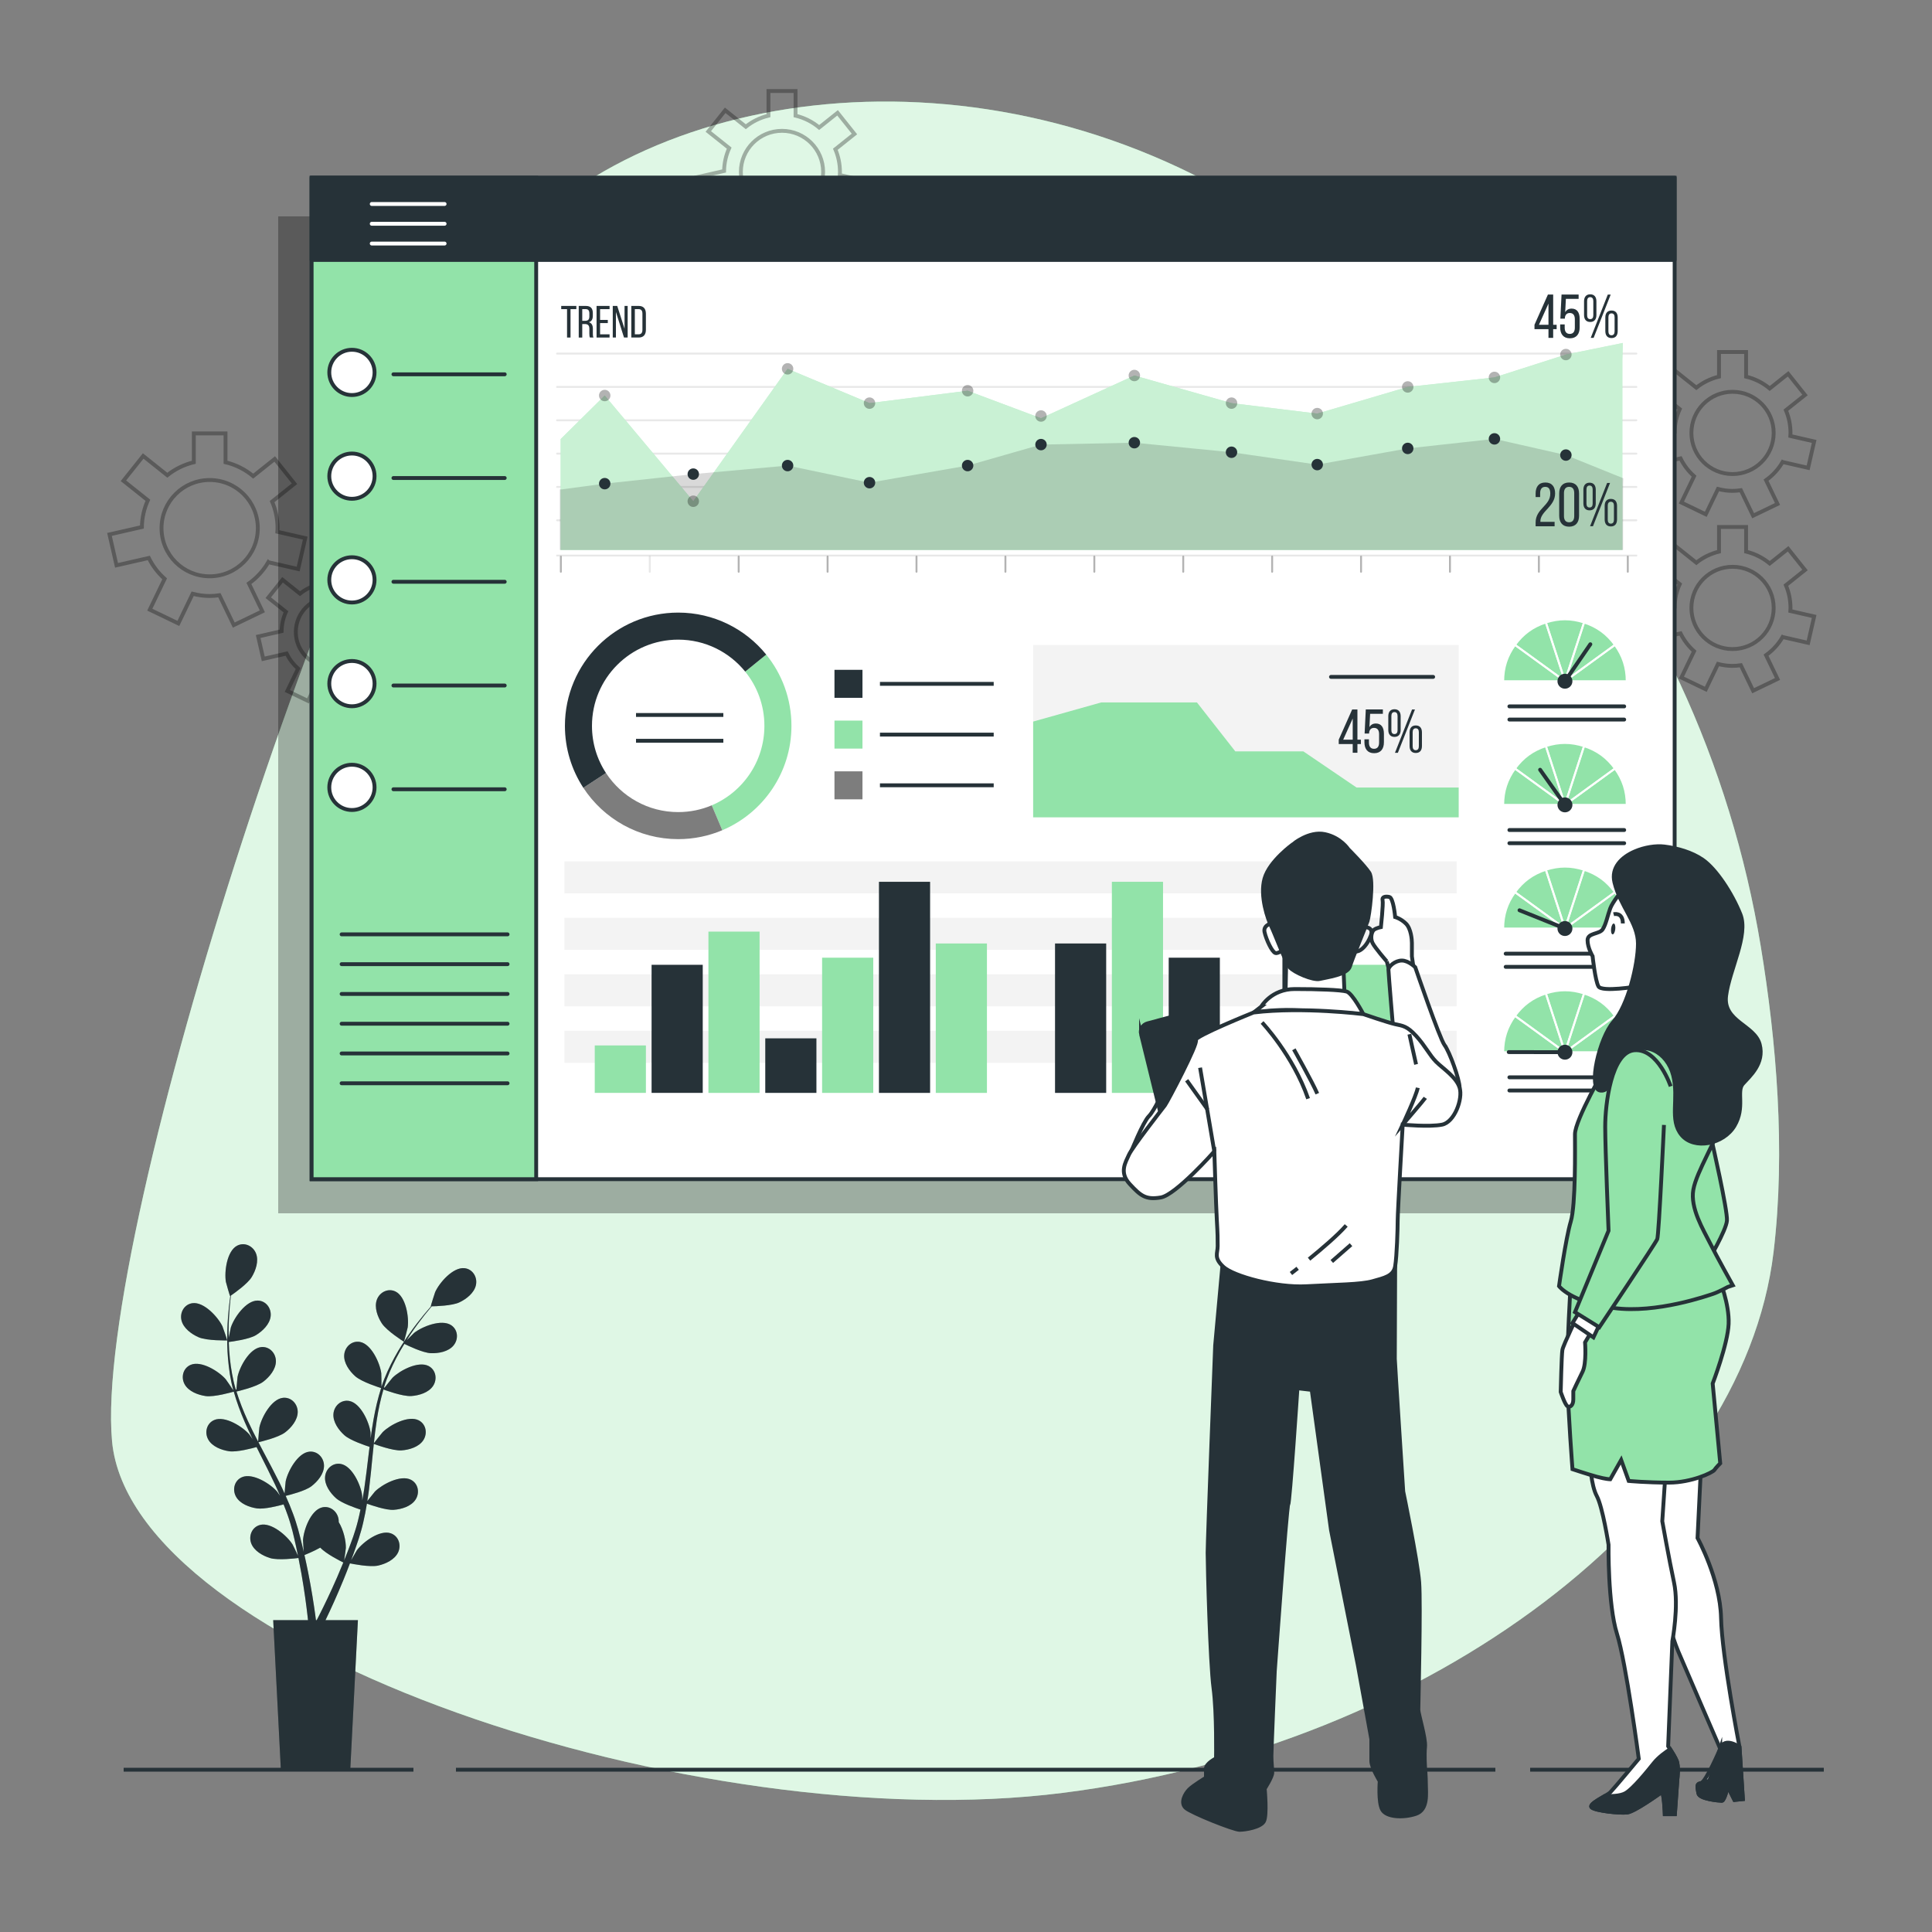 <?xml version="1.0" encoding="UTF-8"?>
<!-- Generator: Adobe Illustrator 27.5.0, SVG Export Plug-In . SVG Version: 6.00 Build 0)  -->
<svg enable-background="new 0 0 500 500" version="1.1" viewBox="0 0 500 500" xml:space="preserve" xmlns="http://www.w3.org/2000/svg">
<rect x="0" y="0" width="500" height="500" fill="#808080" stroke="none"/>
<g id="Background_Simple">
	
		<path d="M455.667,244.815c-7.803-47.238-28.158-91.524-59.43-127.777    c-18.216-21.117-41.906-44.093-70.395-62.251C254,9,165,22,128,68S24,319,29,373s151,103,246,91s176-73,184-140    C462.136,297.735,459.74,269.473,455.667,244.815z" fill="#92E3A9"/>
		<path d="M455.667,244.815c-7.803-47.238-28.158-91.524-59.43-127.777    c-18.216-21.117-41.906-44.093-70.395-62.251C254,9,165,22,128,68S24,319,29,373s151,103,246,91s176-73,184-140    C462.136,297.735,459.74,269.473,455.667,244.815z" fill="#fff" opacity=".7"/>
	
</g>
<g id="Floor">
	<g fill="none" stroke="#263238" stroke-miterlimit="10">
		<line x1="396" x2="472" y1="458" y2="458"/>
		<line x1="118" x2="387" y1="458" y2="458"/>
		<line x1="32" x2="107" y1="458" y2="458"/>
	</g>
</g>
<g id="Graphics">
	<g fill="none" opacity=".3" stroke="#000" stroke-miterlimit="10">
		
			<path d="m461.34 119.57 6.605 1.507 1.56-6.834-6.165-1.407c0.014-0.265 0.04-0.526 0.04-0.795 0-2.085-0.427-4.07-1.196-5.875l4.95-3.948-4.37-5.48-4.764 3.801c-1.745-1.461-3.83-2.52-6.115-3.068v-6.375h-7.01v6.375c-2.177 0.522-4.169 1.51-5.861 2.866l-5.334-4.254-4.371 5.48 5.407 4.312c-0.818 1.81-1.289 3.807-1.324 5.915l-7.164 1.635 1.56 6.834 7.132-1.628c0.863 1.759 2.057 3.322 3.506 4.611l-3.285 6.822 6.315 3.041 3.158-6.558c1.205 0.312 2.462 0.495 3.765 0.495 0.732 0 1.445-0.07 2.149-0.171l3.178 6.599 6.315-3.041-2.968-6.163c1.745-1.24 3.207-2.841 4.287-4.696zm-23.605-7.528c0-5.879 4.766-10.645 10.645-10.645s10.645 4.766 10.645 10.645-4.766 10.645-10.645 10.645-10.645-4.766-10.645-10.645z"/>
			<path d="m461.34 164.86 6.605 1.508 1.56-6.834-6.165-1.407c0.014-0.265 0.04-0.526 0.04-0.795 0-2.085-0.427-4.07-1.196-5.875l4.95-3.948-4.37-5.48-4.764 3.799c-1.745-1.461-3.83-2.52-6.115-3.068v-6.375h-7.01v6.375c-2.177 0.522-4.169 1.51-5.861 2.866l-5.334-4.254-4.371 5.48 5.407 4.312c-0.818 1.81-1.289 3.807-1.324 5.915l-7.164 1.635 1.56 6.834 7.132-1.628c0.863 1.76 2.057 3.322 3.506 4.611l-3.285 6.822 6.315 3.041 3.158-6.558c1.205 0.312 2.462 0.496 3.765 0.496 0.732 0 1.445-0.07 2.149-0.171l3.178 6.599 6.315-3.041-2.968-6.163c1.745-1.24 3.207-2.841 4.287-4.696zm-23.605-7.528c0-5.879 4.766-10.645 10.645-10.645s10.645 4.766 10.645 10.645-4.766 10.645-10.645 10.645-10.645-4.766-10.645-10.645z"/>
			
			<path d="m215.34 52.032 6.605 1.507 1.56-6.834-6.165-1.407c0.014-0.265 0.04-0.526 0.04-0.795 0-2.085-0.427-4.07-1.196-5.875l4.95-3.948-4.37-5.48-4.764 3.8c-1.745-1.461-3.83-2.52-6.115-3.068v-6.375h-7.01v6.375c-2.177 0.522-4.169 1.51-5.861 2.865l-5.334-4.253-4.37 5.48 5.407 4.312c-0.818 1.81-1.289 3.807-1.324 5.915l-7.164 1.635 1.56 6.834 7.132-1.628c0.863 1.76 2.057 3.322 3.506 4.611l-3.285 6.822 6.315 3.041 3.158-6.558c1.205 0.312 2.462 0.496 3.765 0.496 0.732 0 1.445-0.07 2.149-0.171l3.178 6.599 6.315-3.041-2.968-6.163c1.744-1.241 3.206-2.841 4.286-4.696zm-23.605-7.528c0-5.879 4.766-10.645 10.645-10.645s10.645 4.766 10.645 10.645-4.766 10.645-10.645 10.645-10.645-4.766-10.645-10.645z"/>
		
		
			<path d="m96.545 169.93 5.593 1.277 1.321-5.787-5.221-1.192c0.012-0.224 0.034-0.446 0.034-0.673 0-1.766-0.362-3.447-1.013-4.975l4.192-3.343-3.701-4.641-4.034 3.217c-1.478-1.237-3.243-2.134-5.178-2.598v-5.398h-5.936v5.398c-1.843 0.442-3.531 1.279-4.964 2.427l-4.517-3.602-3.701 4.641 4.58 3.652c-0.693 1.533-1.092 3.224-1.121 5.009l-6.067 1.385 1.321 5.787 6.04-1.378c0.731 1.49 1.742 2.813 2.969 3.905l-2.782 5.777 5.348 2.576 2.675-5.554c1.021 0.264 2.085 0.42 3.188 0.42 0.62 0 1.224-0.059 1.82-0.145l2.691 5.588 5.348-2.576-2.513-5.219c1.475-1.051 2.714-2.407 3.628-3.978zm-19.989-6.375c0-4.979 4.036-9.015 9.015-9.015s9.015 4.036 9.015 9.015-4.036 9.015-9.015 9.015-9.015-4.036-9.015-9.015z"/>
			<path d="m69.434 145.5 7.732 1.765 1.826-8-7.217-1.647c0.016-0.31 0.047-0.616 0.047-0.93 0-2.441-0.5-4.765-1.4-6.877l5.795-4.621-5.116-6.415-5.577 4.447c-2.042-1.71-4.483-2.95-7.158-3.591v-7.462h-8.206v7.462c-2.548 0.611-4.881 1.768-6.861 3.354l-6.244-4.98-5.116 6.415 6.33 5.048c-0.958 2.119-1.509 4.457-1.55 6.924l-8.387 1.914 1.826 8 8.349-1.906c1.01 2.06 2.408 3.889 4.104 5.398l-3.846 7.986 7.393 3.56 3.697-7.677c1.411 0.365 2.882 0.58 4.408 0.58 0.856 0 1.692-0.082 2.516-0.2l3.72 7.724 7.393-3.56-3.474-7.214c2.039-1.452 3.751-3.325 5.016-5.497zm-27.633-8.813c0-6.882 5.579-12.461 12.461-12.461s12.461 5.579 12.461 12.461-5.579 12.461-12.461 12.461c-6.882 1e-3 -12.461-5.579-12.461-12.461z"/>
		
		
		
	</g>
</g>
<g id="Plants">
	<g fill="#263238">
		<path d="m104.53 347.24c0.046 0.029 0.955-3.491 0.987-3.72 0.368-2.647-0.475-7.978-3.17-9.28-1.941-0.938-4.112 0.19-4.819 2.134-0.722 1.985 0.194 4.421 1.279 6.097 1.273 1.967 5.72 4.766 5.723 4.769z"/>
		<path d="m51.397 346.08c2.147 0.938 7.401 0.82 7.405 0.82 0.055-1e-3 -1.129-3.439-1.228-3.647-1.153-2.411-4.798-6.392-7.764-5.992-2.137 0.289-3.325 2.427-2.842 4.439 0.492 2.054 2.6 3.58 4.429 4.38z"/>
		<path d="m53.21 361.3c2.228 0.325 6.916-1.035 7.289-1.144 0.74 2.624 1.712 5.257 2.843 7.867 0.645 1.493 1.341 2.977 2.057 4.456-0.428-0.627-0.815-1.183-0.877-1.255-1.749-2.021-6.316-4.898-9.07-3.729-1.985 0.843-2.566 3.219-1.569 5.032 1.018 1.852 3.454 2.767 5.429 3.055 2.004 0.292 6.025-0.787 7.085-1.087 0.281 0.564 0.555 1.131 0.838 1.694 1.358 2.703 2.724 5.395 3.983 8.076 0.445 0.945 0.847 1.891 1.254 2.837-0.381-0.556-0.706-1.021-0.762-1.087-1.749-2.021-6.315-4.898-9.07-3.729-1.985 0.843-2.566 3.219-1.569 5.032 1.018 1.851 3.454 2.767 5.429 3.055 1.913 0.279 5.632-0.684 6.894-1.034 0.387 0.981 0.777 1.963 1.107 2.931 0.211 0.666 0.46 1.293 0.635 1.974 0.187 0.67 0.372 1.334 0.556 1.991 0.307 1.279 0.631 2.596 0.899 3.852 0.193 0.871 0.361 1.705 0.532 2.545-0.431-0.945-1.314-2.779-1.406-2.923-1.422-2.263-5.5-5.799-8.401-5.06-2.089 0.533-3.024 2.793-2.314 4.736 0.726 1.984 2.995 3.258 4.904 3.842 2.102 0.642 6.755 0.055 7.336-0.022 0.279 1.39 0.537 2.745 0.76 4.028 0.784 4.444 1.267 8.175 1.569 10.787 0.054 0.464 0.099 0.878 0.141 1.269h-9.007l1.983 38.711h17.958l1.984-38.71h-8.392c0.063-0.129 0.121-0.249 0.186-0.385 1.152-2.399 2.748-5.846 4.473-10.064 0.548-1.331 1.107-2.765 1.667-4.243 0.563 0.118 5.17 1.054 7.316 0.569 1.947-0.44 4.305-1.541 5.176-3.466 0.854-1.885 0.09-4.209-1.954-4.895-2.837-0.953-7.167 2.269-8.754 4.419-0.094 0.127-0.955 1.617-1.484 2.566 0.226-0.605 0.452-1.19 0.676-1.815 0.453-1.234 0.868-2.479 1.32-3.817 0.196-0.653 0.393-1.314 0.592-1.981 0.212-0.657 0.352-1.378 0.533-2.073 0.385-1.62 0.698-3.28 0.975-4.96 1.082 0.394 4.943 1.737 6.944 1.597 1.991-0.14 4.489-0.872 5.642-2.642 1.129-1.734 0.726-4.146-1.19-5.135-2.66-1.372-7.429 1.157-9.323 3.043-0.118 0.117-1.325 1.623-1.973 2.463 0.159-1.011 0.323-2.019 0.45-3.047 0.368-2.967 0.649-5.983 0.942-8.989 0.089-0.921 0.189-1.837 0.286-2.756 0.383 0.145 4.939 1.84 7.179 1.683 1.991-0.14 4.489-0.871 5.642-2.642 1.129-1.734 0.726-4.147-1.19-5.135-2.66-1.372-7.429 1.157-9.323 3.042-0.143 0.142-1.877 2.311-2.291 2.884 0.214-2.022 0.445-4.034 0.754-6.009 0.423-2.726 0.988-5.377 1.725-7.904 0.179 0.068 4.925 1.859 7.219 1.698 1.991-0.14 4.489-0.872 5.642-2.642 1.129-1.733 0.726-4.146-1.19-5.135-2.66-1.372-7.428 1.157-9.323 3.042-0.124 0.124-1.447 1.774-2.057 2.574-0.084-0.043-0.068-0.035-0.152-0.079 0.823-2.698 1.959-5.208 3.139-7.505 0.681-1.332 1.406-2.567 2.139-3.752 0.85 0.424 4.755 2.32 6.836 2.404 1.995 0.079 4.558-0.373 5.898-2.006 1.312-1.599 1.177-4.042-0.619-5.235-2.493-1.656-7.51 0.334-9.6 2-0.113 0.091-1.167 1.14-1.924 1.914 0.339-0.53 0.679-1.083 1.013-1.585 1.252-1.885 2.515-3.535 3.645-4.986 0.649-0.82 1.253-1.549 1.824-2.225 1.051-0.019 5.286-0.147 7.138-1.016 1.807-0.848 3.873-2.431 4.31-4.499 0.428-2.024-0.818-4.129-2.962-4.36-2.976-0.32-6.512 3.758-7.599 6.199-0.094 0.211-1.184 3.68-1.129 3.679 0 0 0.051-1e-3 0.063-1e-3 -0.563 0.64-1.16 1.332-1.796 2.101-1.164 1.43-2.466 3.056-3.764 4.922-1.302 1.861-2.664 3.919-3.902 6.217-1.245 2.302-2.437 4.786-3.334 7.505-0.01 0.031-0.017 0.064-0.027 0.095 0.015-0.876-0.024-3.329-0.048-3.517-0.343-2.65-2.565-7.57-5.508-8.114-2.12-0.392-3.916 1.269-4.085 3.331-0.172 2.106 1.354 4.213 2.843 5.543 1.679 1.5 6.339 2.952 6.711 3.066-0.831 2.597-1.472 5.33-1.969 8.131-0.286 1.601-0.524 3.223-0.742 4.851-0.011-0.758-0.027-1.436-0.039-1.531-0.344-2.65-2.565-7.57-5.508-8.114-2.12-0.392-3.916 1.269-4.085 3.331-0.173 2.106 1.354 4.213 2.843 5.543 1.511 1.349 5.459 2.667 6.508 3.002-0.077 0.626-0.161 1.25-0.236 1.876-0.359 3.003-0.704 6.002-1.133 8.933-0.15 1.033-0.337 2.045-0.519 3.058-0.011-0.674-0.025-1.241-0.036-1.327-0.344-2.65-2.565-7.57-5.508-8.113-2.12-0.392-3.916 1.269-4.085 3.331-0.173 2.105 1.354 4.213 2.843 5.543 1.441 1.288 5.075 2.537 6.32 2.941-0.219 1.032-0.435 2.065-0.694 3.055-0.192 0.672-0.329 1.332-0.559 1.997-0.214 0.662-0.425 1.318-0.635 1.967-0.45 1.236-0.906 2.514-1.375 3.708-0.32 0.833-0.64 1.621-0.96 2.416 0.162-1.027 0.437-3.043 0.44-3.214 0.041-1.775-0.589-4.661-1.844-6.69 7e-3 -0.262-8e-3 -0.524-0.049-0.783-0.328-2.043-2.247-3.56-4.331-3.005-2.892 0.77-4.727 5.846-4.864 8.515-8e-3 0.157 0.095 1.875 0.178 2.959-0.146-0.629-0.28-1.242-0.438-1.887-0.303-1.279-0.643-2.547-1.005-3.912-0.197-0.653-0.397-1.312-0.599-1.979-0.185-0.665-0.466-1.344-0.698-2.023-0.572-1.564-1.228-3.121-1.923-4.675 1.119-0.268 5.081-1.278 6.672-2.499 1.584-1.215 3.263-3.203 3.248-5.316-0.015-2.069-1.681-3.859-3.825-3.626-2.975 0.323-5.558 5.063-6.097 7.681-0.034 0.163-0.21 2.085-0.286 3.142-0.425-0.931-0.845-1.862-1.306-2.79-1.33-2.678-2.759-5.347-4.173-8.017-0.434-0.818-0.856-1.637-1.282-2.456 0.399-0.091 5.135-1.19 6.916-2.557 1.584-1.215 3.263-3.203 3.248-5.316-0.015-2.069-1.681-3.859-3.825-3.626-2.975 0.323-5.558 5.063-6.098 7.681-0.041 0.197-0.29 2.963-0.319 3.669-0.937-1.804-1.854-3.61-2.686-5.428-1.151-2.507-2.142-5.029-2.921-7.544 0.186-0.042 5.133-1.166 6.958-2.566 1.584-1.215 3.263-3.203 3.248-5.316-0.015-2.069-1.682-3.859-3.825-3.626-2.976 0.323-5.558 5.063-6.098 7.68-0.036 0.172-0.228 2.28-0.296 3.284-0.093 0.01-0.076 8e-3 -0.17 0.018-0.803-2.705-1.239-5.425-1.522-7.993-0.167-1.486-0.244-2.916-0.286-4.31 0.943-0.115 5.246-0.688 7.027-1.766 1.708-1.034 3.595-2.825 3.813-4.927 0.212-2.058-1.248-4.021-3.404-4.024-2.993-6e-3 -6.08 4.422-6.904 6.964-0.045 0.138-0.345 1.594-0.549 2.657-0.01-0.629-0.032-1.278-0.029-1.881 4e-3 -2.263 0.147-4.335 0.289-6.169 0.089-1.043 0.19-1.983 0.294-2.862 0.866-0.596 4.328-3.039 5.393-4.785 1.039-1.704 1.889-4.164 1.113-6.129-0.76-1.924-2.96-2.993-4.876-2.003-2.659 1.374-3.358 6.726-2.918 9.363 0.038 0.228 1.042 3.722 1.088 3.692 0 0 0.042-0.029 0.052-0.036-0.117 0.844-0.233 1.751-0.339 2.743-0.182 1.835-0.371 3.91-0.424 6.182-0.059 2.27-0.059 4.739 0.175 7.338 0.231 2.606 0.607 5.336 1.359 8.099 9e-3 0.031 0.022 0.063 0.03 0.094-0.471-0.74-1.856-2.764-1.98-2.907-1.749-2.021-6.315-4.898-9.07-3.729-1.985 0.843-2.566 3.219-1.569 5.032 1.02 1.847 3.456 2.763 5.431 3.05zm29.677 39.225c1.532 1.659 5.457 3.6 5.965 3.847-0.534 1.313-1.067 2.586-1.588 3.779-1.798 4.139-3.453 7.518-4.642 9.863-0.24 0.473-0.455 0.891-0.656 1.276h-0.199c-0.059-0.457-0.124-0.958-0.201-1.52-0.363-2.636-0.933-6.392-1.822-10.862-0.278-1.413-0.602-2.917-0.95-4.459 0.351-0.139 2.335-0.942 4.093-1.924z"/>
		<path d="m51.397 346.08c2.147 0.938 7.401 0.82 7.405 0.82 0.055-1e-3 -1.129-3.439-1.228-3.647-1.153-2.411-4.798-6.392-7.764-5.992-2.137 0.289-3.325 2.427-2.842 4.439 0.492 2.054 2.6 3.58 4.429 4.38z" opacity=".3"/>
		<path d="m104.53 347.24c0.046 0.029 0.955-3.491 0.987-3.72 0.368-2.647-0.475-7.978-3.17-9.28-1.941-0.938-4.112 0.19-4.819 2.134-0.722 1.985 0.194 4.421 1.279 6.097 1.273 1.967 5.72 4.766 5.723 4.769z" opacity=".3"/>
		<path d="m53.21 361.3c2.228 0.325 6.916-1.035 7.289-1.144 0.74 2.624 1.712 5.257 2.843 7.867 0.645 1.493 1.341 2.977 2.057 4.456-0.428-0.627-0.815-1.183-0.877-1.255-1.749-2.021-6.316-4.898-9.07-3.729-1.985 0.843-2.566 3.219-1.569 5.032 1.018 1.852 3.454 2.767 5.429 3.055 2.004 0.292 6.025-0.787 7.085-1.087 0.281 0.564 0.555 1.131 0.838 1.694 1.358 2.703 2.724 5.395 3.983 8.076 0.445 0.945 0.847 1.891 1.254 2.837-0.381-0.556-0.706-1.021-0.762-1.087-1.749-2.021-6.315-4.898-9.07-3.729-1.985 0.843-2.566 3.219-1.569 5.032 1.018 1.851 3.454 2.767 5.429 3.055 1.913 0.279 5.632-0.684 6.894-1.034 0.387 0.981 0.777 1.963 1.107 2.931 0.211 0.666 0.46 1.293 0.635 1.974 0.187 0.67 0.372 1.334 0.556 1.991 0.307 1.279 0.631 2.596 0.899 3.852 0.193 0.871 0.361 1.705 0.532 2.545-0.431-0.945-1.314-2.779-1.406-2.923-1.422-2.263-5.5-5.799-8.401-5.06-2.089 0.533-3.024 2.793-2.314 4.736 0.726 1.984 2.995 3.258 4.904 3.842 2.102 0.642 6.755 0.055 7.336-0.022 0.279 1.39 0.537 2.745 0.76 4.028 0.784 4.444 1.267 8.175 1.569 10.787 0.054 0.464 0.099 0.878 0.141 1.269h-9.007l1.983 38.711h17.958l1.984-38.71h-8.392c0.063-0.129 0.121-0.249 0.186-0.385 1.152-2.399 2.748-5.846 4.473-10.064 0.548-1.331 1.107-2.765 1.667-4.243 0.563 0.118 5.17 1.054 7.316 0.569 1.947-0.44 4.305-1.541 5.176-3.466 0.854-1.885 0.09-4.209-1.954-4.895-2.837-0.953-7.167 2.269-8.754 4.419-0.094 0.127-0.955 1.617-1.484 2.566 0.226-0.605 0.452-1.19 0.676-1.815 0.453-1.234 0.868-2.479 1.32-3.817 0.196-0.653 0.393-1.314 0.592-1.981 0.212-0.657 0.352-1.378 0.533-2.073 0.385-1.62 0.698-3.28 0.975-4.96 1.082 0.394 4.943 1.737 6.944 1.597 1.991-0.14 4.489-0.872 5.642-2.642 1.129-1.734 0.726-4.146-1.19-5.135-2.66-1.372-7.429 1.157-9.323 3.043-0.118 0.117-1.325 1.623-1.973 2.463 0.159-1.011 0.323-2.019 0.45-3.047 0.368-2.967 0.649-5.983 0.942-8.989 0.089-0.921 0.189-1.837 0.286-2.756 0.383 0.145 4.939 1.84 7.179 1.683 1.991-0.14 4.489-0.871 5.642-2.642 1.129-1.734 0.726-4.147-1.19-5.135-2.66-1.372-7.429 1.157-9.323 3.042-0.143 0.142-1.877 2.311-2.291 2.884 0.214-2.022 0.445-4.034 0.754-6.009 0.423-2.726 0.988-5.377 1.725-7.904 0.179 0.068 4.925 1.859 7.219 1.698 1.991-0.14 4.489-0.872 5.642-2.642 1.129-1.733 0.726-4.146-1.19-5.135-2.66-1.372-7.428 1.157-9.323 3.042-0.124 0.124-1.447 1.774-2.057 2.574-0.084-0.043-0.068-0.035-0.152-0.079 0.823-2.698 1.959-5.208 3.139-7.505 0.681-1.332 1.406-2.567 2.139-3.752 0.85 0.424 4.755 2.32 6.836 2.404 1.995 0.079 4.558-0.373 5.898-2.006 1.312-1.599 1.177-4.042-0.619-5.235-2.493-1.656-7.51 0.334-9.6 2-0.113 0.091-1.167 1.14-1.924 1.914 0.339-0.53 0.679-1.083 1.013-1.585 1.252-1.885 2.515-3.535 3.645-4.986 0.649-0.82 1.253-1.549 1.824-2.225 1.051-0.019 5.286-0.147 7.138-1.016 1.807-0.848 3.873-2.431 4.31-4.499 0.428-2.024-0.818-4.129-2.962-4.36-2.976-0.32-6.512 3.758-7.599 6.199-0.094 0.211-1.184 3.68-1.129 3.679 0 0 0.051-1e-3 0.063-1e-3 -0.563 0.64-1.16 1.332-1.796 2.101-1.164 1.43-2.466 3.056-3.764 4.922-1.302 1.861-2.664 3.919-3.902 6.217-1.245 2.302-2.437 4.786-3.334 7.505-0.01 0.031-0.017 0.064-0.027 0.095 0.015-0.876-0.024-3.329-0.048-3.517-0.343-2.65-2.565-7.57-5.508-8.114-2.12-0.392-3.916 1.269-4.085 3.331-0.172 2.106 1.354 4.213 2.843 5.543 1.679 1.5 6.339 2.952 6.711 3.066-0.831 2.597-1.472 5.33-1.969 8.131-0.286 1.601-0.524 3.223-0.742 4.851-0.011-0.758-0.027-1.436-0.039-1.531-0.344-2.65-2.565-7.57-5.508-8.114-2.12-0.392-3.916 1.269-4.085 3.331-0.173 2.106 1.354 4.213 2.843 5.543 1.511 1.349 5.459 2.667 6.508 3.002-0.077 0.626-0.161 1.25-0.236 1.876-0.359 3.003-0.704 6.002-1.133 8.933-0.15 1.033-0.337 2.045-0.519 3.058-0.011-0.674-0.025-1.241-0.036-1.327-0.344-2.65-2.565-7.57-5.508-8.113-2.12-0.392-3.916 1.269-4.085 3.331-0.173 2.105 1.354 4.213 2.843 5.543 1.441 1.288 5.075 2.537 6.32 2.941-0.219 1.032-0.435 2.065-0.694 3.055-0.192 0.672-0.329 1.332-0.559 1.997-0.214 0.662-0.425 1.318-0.635 1.967-0.45 1.236-0.906 2.514-1.375 3.708-0.32 0.833-0.64 1.621-0.96 2.416 0.162-1.027 0.437-3.043 0.44-3.214 0.041-1.775-0.589-4.661-1.844-6.69 7e-3 -0.262-8e-3 -0.524-0.049-0.783-0.328-2.043-2.247-3.56-4.331-3.005-2.892 0.77-4.727 5.846-4.864 8.515-8e-3 0.157 0.095 1.875 0.178 2.959-0.146-0.629-0.28-1.242-0.438-1.887-0.303-1.279-0.643-2.547-1.005-3.912-0.197-0.653-0.397-1.312-0.599-1.979-0.185-0.665-0.466-1.344-0.698-2.023-0.572-1.564-1.228-3.121-1.923-4.675 1.119-0.268 5.081-1.278 6.672-2.499 1.584-1.215 3.263-3.203 3.248-5.316-0.015-2.069-1.681-3.859-3.825-3.626-2.975 0.323-5.558 5.063-6.097 7.681-0.034 0.163-0.21 2.085-0.286 3.142-0.425-0.931-0.845-1.862-1.306-2.79-1.33-2.678-2.759-5.347-4.173-8.017-0.434-0.818-0.856-1.637-1.282-2.456 0.399-0.091 5.135-1.19 6.916-2.557 1.584-1.215 3.263-3.203 3.248-5.316-0.015-2.069-1.681-3.859-3.825-3.626-2.975 0.323-5.558 5.063-6.098 7.681-0.041 0.197-0.29 2.963-0.319 3.669-0.937-1.804-1.854-3.61-2.686-5.428-1.151-2.507-2.142-5.029-2.921-7.544 0.186-0.042 5.133-1.166 6.958-2.566 1.584-1.215 3.263-3.203 3.248-5.316-0.015-2.069-1.682-3.859-3.825-3.626-2.976 0.323-5.558 5.063-6.098 7.68-0.036 0.172-0.228 2.28-0.296 3.284-0.093 0.01-0.076 8e-3 -0.17 0.018-0.803-2.705-1.239-5.425-1.522-7.993-0.167-1.486-0.244-2.916-0.286-4.31 0.943-0.115 5.246-0.688 7.027-1.766 1.708-1.034 3.595-2.825 3.813-4.927 0.212-2.058-1.248-4.021-3.404-4.024-2.993-6e-3 -6.08 4.422-6.904 6.964-0.045 0.138-0.345 1.594-0.549 2.657-0.01-0.629-0.032-1.278-0.029-1.881 4e-3 -2.263 0.147-4.335 0.289-6.169 0.089-1.043 0.19-1.983 0.294-2.862 0.866-0.596 4.328-3.039 5.393-4.785 1.039-1.704 1.889-4.164 1.113-6.129-0.76-1.924-2.96-2.993-4.876-2.003-2.659 1.374-3.358 6.726-2.918 9.363 0.038 0.228 1.042 3.722 1.088 3.692 0 0 0.042-0.029 0.052-0.036-0.117 0.844-0.233 1.751-0.339 2.743-0.182 1.835-0.371 3.91-0.424 6.182-0.059 2.27-0.059 4.739 0.175 7.338 0.231 2.606 0.607 5.336 1.359 8.099 9e-3 0.031 0.022 0.063 0.03 0.094-0.471-0.74-1.856-2.764-1.98-2.907-1.749-2.021-6.315-4.898-9.07-3.729-1.985 0.843-2.566 3.219-1.569 5.032 1.02 1.847 3.456 2.763 5.431 3.05zm29.677 39.225c1.532 1.659 5.457 3.6 5.965 3.847-0.534 1.313-1.067 2.586-1.588 3.779-1.798 4.139-3.453 7.518-4.642 9.863-0.24 0.473-0.455 0.891-0.656 1.276h-0.199c-0.059-0.457-0.124-0.958-0.201-1.52-0.363-2.636-0.933-6.392-1.822-10.862-0.278-1.413-0.602-2.917-0.95-4.459 0.351-0.139 2.335-0.942 4.093-1.924z" opacity=".3"/>
	</g>
</g>
<g id="Page">
	<rect x="72" y="56" width="349" height="258" opacity=".3"/>
	
		<rect x="80.646" y="46" width="352.75" height="259.17" fill="#fff" stroke="#263238" stroke-miterlimit="10"/>
		<rect x="80.646" y="46" width="58.118" height="259.17" fill="#92E3A9" stroke="#263238" stroke-miterlimit="10"/>
		<g stroke="#263238" stroke-linecap="round" stroke-linejoin="round" stroke-miterlimit="10">
			
				<rect x="80.646" y="46" width="352.75" height="21.279" fill="#263238"/>
			<path d="m96.935 96.379c0-3.235-2.622-5.858-5.858-5.858s-5.858 2.622-5.858 5.858 2.623 5.858 5.858 5.858 5.858-2.623 5.858-5.858z" fill="#fff"/>
			
				<line x1="101.82" x2="130.62" y1="96.867" y2="96.867" fill="none"/>
			<path d="m96.935 123.23c0-3.235-2.622-5.858-5.858-5.858s-5.858 2.623-5.858 5.858 2.623 5.858 5.858 5.858 5.858-2.623 5.858-5.858z" fill="#fff"/>
			
				<line x1="101.82" x2="130.62" y1="123.71" y2="123.71" fill="none"/>
			<path d="m96.935 150.07c0-3.235-2.622-5.858-5.858-5.858s-5.858 2.623-5.858 5.858 2.623 5.858 5.858 5.858 5.858-2.623 5.858-5.858z" fill="#fff"/>
			
				<line x1="101.82" x2="130.62" y1="150.56" y2="150.56" fill="none"/>
			<path d="m96.935 176.92c0-3.235-2.622-5.858-5.858-5.858s-5.858 2.623-5.858 5.858 2.623 5.858 5.858 5.858 5.858-2.623 5.858-5.858z" fill="#fff"/>
			
				<line x1="101.82" x2="130.62" y1="177.41" y2="177.41" fill="none"/>
			<path d="m96.935 203.77c0-3.235-2.622-5.858-5.858-5.858s-5.858 2.623-5.858 5.858 2.623 5.858 5.858 5.858 5.858-2.623 5.858-5.858z" fill="#fff"/>
			
				<line x1="101.82" x2="130.62" y1="204.26" y2="204.26" fill="none"/>
			</g><g opacity=".05">
				<rect x="146.07" y="222.92" width="230.92" height="8.282"/>
				<rect x="146.07" y="237.53" width="230.92" height="8.282"/>
				<rect x="146.07" y="252.15" width="230.92" height="8.282"/>
				<rect x="146.07" y="266.76" width="230.92" height="8.282"/>
			</g>
			
				
					
						<rect x="242.18" y="244.17" width="13.24" height="38.671" fill="#92E3A9"/>
					
				
				
					
						<rect x="227.47" y="228.21" width="13.24" height="54.63" fill="#263238"/>
					
				
				
					
						<rect x="212.76" y="247.85" width="13.24" height="34.988" fill="#92E3A9"/>
					
				
				
					
						<rect x="198.05" y="268.72" width="13.24" height="14.118" fill="#263238"/>
					
				
				
					
						<rect x="183.34" y="241.1" width="13.24" height="41.74" fill="#92E3A9"/>
					
				
				
					
						<rect x="168.63" y="249.69" width="13.24" height="33.146" fill="#263238"/>
					
				
				
					
						<rect x="153.92" y="270.56" width="13.24" height="12.276" fill="#92E3A9"/>
					
				
			
			
				
					
						<rect x="273.04" y="244.17" width="13.24" height="38.671" fill="#263238"/>
					
				
				
					
						<rect x="287.75" y="228.21" width="13.24" height="54.63" fill="#92E3A9"/>
					
				
				
					
						<rect x="302.46" y="247.85" width="13.24" height="34.988" fill="#263238"/>
					
				
				
					
						<rect x="317.18" y="268.72" width="13.24" height="14.118" fill="#92E3A9"/>
					
				
				
					
						<rect x="331.89" y="241.1" width="13.24" height="41.74" fill="#263238"/>
					
				
				
					
						<rect x="346.6" y="249.69" width="13.24" height="33.146" fill="#92E3A9"/>
					
				
				
					
						<rect x="361.31" y="270.56" width="13.24" height="12.276" fill="#263238"/>
					
				
			
			<g fill="none" stroke="#263238" stroke-linecap="round" stroke-linejoin="round" stroke-miterlimit="10">
				
					<line x1="88.411" x2="131.36" y1="241.81" y2="241.81"/>
				
					<line x1="88.411" x2="131.36" y1="249.52" y2="249.52"/>
				
					<line x1="88.411" x2="131.36" y1="257.23" y2="257.23"/>
				
					<line x1="88.411" x2="131.36" y1="264.94" y2="264.94"/>
				
					<line x1="88.411" x2="131.36" y1="272.64" y2="272.64"/>
				
					<line x1="88.411" x2="131.36" y1="280.35" y2="280.35"/>
			</g>
			<g fill="none" stroke="#fff" stroke-linecap="round" stroke-linejoin="round" stroke-miterlimit="10">
				
					<line x1="96.205" x2="115.06" y1="52.79" y2="52.79"/>
				
					<line x1="96.205" x2="115.06" y1="57.91" y2="57.91"/>
				
					<line x1="96.205" x2="115.06" y1="63.031" y2="63.031"/>
			</g>
			
				<rect x="267.38" y="166.92" width="110.13" height="44.595" opacity=".05"/>
				<polygon points="377.5 203.81 377.5 211.52 267.38 211.52 267.38 186.74 284.99 181.79 309.77 181.79 319.69 194.45 337.3 194.45 351.07 203.81" fill="#92E3A9"/>
				
					<line x1="344.46" x2="370.9" y1="175.18" y2="175.18" fill="none" stroke="#263238" stroke-linecap="round" stroke-linejoin="round" stroke-miterlimit="10"/>
				<g fill="#263238">
					<path d="m351.3 192.56v2.258h-1.217v-2.258h-3.618v-1.136l3.475-7.814h1.361v7.814h0.897v1.136h-0.898zm-3.682-1.136h2.465v-5.476l-2.465 5.476z"/>
					<path d="m354.41 188.17c0.352-0.609 0.913-0.929 1.665-0.929 1.44 0 2.082 1.057 2.082 2.658v2.193c0 1.714-0.817 2.835-2.53 2.835-1.714 0-2.514-1.121-2.514-2.835v-0.752h1.168v0.833c0 1.009 0.417 1.617 1.313 1.617s1.313-0.608 1.313-1.617v-2.178c0-1.008-0.417-1.617-1.313-1.617-0.689 0-1.153 0.384-1.264 1.201v0.256h-1.169l0.305-6.228h4.419v1.121h-3.298l-0.177 3.442z"/>
					<path d="m362.49 185.36v3.539c0 1.089-0.512 1.809-1.6 1.809-1.089 0-1.601-0.72-1.601-1.809v-3.539c0-1.073 0.512-1.809 1.601-1.809 1.088 0 1.6 0.737 1.6 1.809zm-2.402-0.048v3.651c0 0.609 0.224 1.009 0.801 1.009 0.561 0 0.8-0.4 0.8-1.009v-3.651c0-0.608-0.24-1.025-0.8-1.025-0.576 1e-3 -0.801 0.417-0.801 1.025zm6.101-1.697-4.42 11.208h-0.753l4.42-11.208h0.753zm1.809 5.924v3.523c0 1.089-0.496 1.809-1.601 1.809-1.089 0-1.6-0.721-1.6-1.809v-3.523c0-1.073 0.512-1.793 1.6-1.793 1.105 0 1.601 0.72 1.601 1.793zm-2.402-0.048v3.635c0 0.608 0.241 1.025 0.8 1.025 0.56 0 0.801-0.416 0.801-1.025v-3.635c0-0.608-0.241-1.009-0.801-1.009-0.559 1e-3 -0.8 0.401-0.8 1.009z"/>
				</g>
			
			
				<g fill="#263238">
					<path d="m146.75 87.353v-7.35h-1.507v-0.83h3.915v0.83h-1.507v7.35h-0.901z"/>
					<path d="m151.6 79.173c1.285 0 1.823 0.655 1.823 1.87v0.666c0 0.9-0.315 1.461-1.017 1.683 0.748 0.222 1.029 0.83 1.029 1.706v1.274c0 0.362 0.011 0.701 0.163 0.981h-0.923c-0.105-0.233-0.152-0.444-0.152-0.993v-1.285c0-0.923-0.432-1.215-1.192-1.215h-0.643v3.494h-0.911v-8.18h1.823zm-0.234 3.856c0.725 0 1.157-0.234 1.157-1.122v-0.783c0-0.736-0.269-1.122-0.947-1.122h-0.888v3.027h0.678z"/>
					<path d="m157.3 82.795v0.818h-1.999v2.91h2.454v0.83h-3.365v-8.18h3.365v0.83h-2.454v2.793h1.999z"/>
					<path d="m159.4 87.353h-0.818v-8.18h1.157l1.893 5.913v-5.913h0.806v8.18h-0.947l-2.092-6.614v6.614z"/>
					<path d="m165.3 79.173c1.273 0 1.858 0.771 1.858 2.033v4.125c0 1.25-0.584 2.021-1.858 2.021h-1.917v-8.18h1.917zm-0.012 7.35c0.655 0 0.97-0.409 0.97-1.157v-4.206c0-0.748-0.315-1.157-0.981-1.157h-0.982v6.521h0.993z"/>
				</g>
				
					
						<g fill="none" opacity=".3" stroke="#000" stroke-linecap="round" stroke-linejoin="round" stroke-miterlimit="10" stroke-width=".5">
							
								<line x1="145.15" x2="145.15" y1="147.97" y2="144.02"/>
							
								
									<line x1="144.17" x2="423.49" y1="134.65" y2="134.65" opacity=".3"/>
								
									<line x1="144.17" x2="423.49" y1="143.78" y2="143.78" opacity=".3"/>
								
									<line x1="144.17" x2="423.49" y1="126.02" y2="126.02" opacity=".3"/>
								
									<line x1="144.17" x2="423.49" y1="117.4" y2="117.4" opacity=".3"/>
								
									<line x1="144.17" x2="423.49" y1="108.77" y2="108.77" opacity=".3"/>
								
									<line x1="144.17" x2="423.49" y1="100.14" y2="100.14" opacity=".3"/>
								
									<line x1="144.17" x2="423.49" y1="91.509" y2="91.509" opacity=".3"/>
								
									<line x1="168.16" x2="168.16" y1="147.97" y2="144.02" opacity=".3"/>
							
							
								<line x1="191.17" x2="191.17" y1="147.97" y2="144.02"/>
							
								<line x1="214.18" x2="214.18" y1="147.97" y2="144.02"/>
							
								<line x1="237.19" x2="237.19" y1="147.97" y2="144.02"/>
							
								<line x1="260.2" x2="260.2" y1="147.97" y2="144.02"/>
							
								<line x1="283.21" x2="283.21" y1="147.97" y2="144.02"/>
							
								<line x1="306.22" x2="306.22" y1="147.97" y2="144.02"/>
							
								<line x1="329.23" x2="329.23" y1="147.97" y2="144.02"/>
							
								<line x1="352.24" x2="352.24" y1="147.97" y2="144.02"/>
							
								<line x1="375.25" x2="375.25" y1="147.97" y2="144.02"/>
							
								<line x1="398.26" x2="398.26" y1="147.97" y2="144.02"/>
							
								<line x1="421.27" x2="421.27" y1="147.97" y2="144.02"/>
						</g>
						<polygon points="419.86 142.34 419.86 93.17 419.98 88.76 405.25 91.756 386.76 97.673 364.32 100.14 340.9 107.04 318.72 104.33 293.57 97.18 269.41 108.24 250.42 101.12 225.03 104.33 203.83 95.454 179.42 129.72 156.5 102.36 145.1 113.63 145.1 142.34" fill="#92E3A9"/>
						<polygon points="419.86 142.34 419.86 93.17 419.98 88.76 405.25 91.756 386.76 97.673 364.32 100.14 340.9 107.04 318.72 104.33 293.57 97.18 269.41 108.24 250.42 101.12 225.03 104.33 203.83 95.454 179.42 129.72 156.5 102.36 145.1 113.63 145.1 142.34" fill="#fff" opacity=".5"/>
						<polygon points="420.05 142.34 420.05 125.81 420.11 123.78 405.25 117.77 386.76 113.58 364.32 116.05 340.9 120.24 318.72 117.04 293.57 114.57 269.41 115.06 250.42 120.49 225.03 124.92 203.83 120.49 179.42 122.7 156.5 125.17 145.4 126.65 144.88 126.65 144.88 142.34" opacity=".15"/>
						<g fill="#263238">
							<circle cx="156.5" cy="125.17" r="1.479"/>
							<path d="m180.9 122.7c0-0.817-0.662-1.479-1.479-1.479s-1.479 0.662-1.479 1.479 0.662 1.479 1.479 1.479c0.816 0 1.479-0.662 1.479-1.479z"/>
							<circle cx="203.83" cy="120.49" r="1.479"/>
							<circle cx="225.03" cy="124.92" r="1.479"/>
							<circle cx="250.42" cy="120.49" r="1.479"/>
							<circle cx="269.41" cy="115.06" r="1.479"/>
							<circle cx="293.57" cy="114.57" r="1.479"/>
							<path d="m320.19 117.04c0-0.817-0.662-1.479-1.479-1.479s-1.479 0.662-1.479 1.479 0.662 1.479 1.479 1.479 1.479-0.662 1.479-1.479z"/>
							<circle cx="340.9" cy="120.24" r="1.479"/>
							<circle cx="364.32" cy="116.05" r="1.479"/>
							<circle cx="386.76" cy="113.58" r="1.479"/>
							<path d="m406.73 117.77c0-0.817-0.662-1.479-1.479-1.479s-1.479 0.662-1.479 1.479 0.662 1.479 1.479 1.479c0.816 1e-3 1.479-0.662 1.479-1.479z"/>
						</g>
						<g opacity=".3">
							<circle cx="156.5" cy="102.36" r="1.479"/>
							<circle cx="179.42" cy="129.72" r="1.479"/>
							<path d="m205.31 95.454c0-0.817-0.662-1.479-1.479-1.479s-1.479 0.662-1.479 1.479 0.662 1.479 1.479 1.479c0.816 0 1.479-0.662 1.479-1.479z"/>
							<circle cx="225.03" cy="104.33" r="1.479"/>
							<path d="m251.9 101.12c0-0.817-0.662-1.479-1.479-1.479s-1.479 0.662-1.479 1.479 0.662 1.479 1.479 1.479c0.817 1e-3 1.479-0.662 1.479-1.479z"/>
							<circle cx="269.41" cy="107.66" r="1.479"/>
							<circle cx="293.57" cy="97.18" r="1.479"/>
							<circle cx="318.72" cy="104.33" r="1.479"/>
							<circle cx="340.9" cy="107.04" r="1.479"/>
							<circle cx="364.32" cy="100.14" r="1.479"/>
							<circle cx="386.76" cy="97.673" r="1.479"/>
							<circle cx="405.25" cy="91.756" r="1.479"/>
						</g>
					
					<g fill="#263238">
						<path d="m401.96 85.183v2.258h-1.217v-2.258h-3.618v-1.136l3.475-7.814h1.361v7.814h0.897v1.136h-0.898zm-3.682-1.136h2.465v-5.477l-2.465 5.477z"/>
						<path d="m405.07 80.796c0.352-0.609 0.913-0.929 1.665-0.929 1.441 0 2.082 1.057 2.082 2.658v2.193c0 1.714-0.817 2.834-2.53 2.834-1.714 0-2.514-1.121-2.514-2.834v-0.752h1.168v0.833c0 1.009 0.417 1.617 1.313 1.617s1.313-0.608 1.313-1.617v-2.178c0-1.009-0.417-1.617-1.313-1.617-0.689 0-1.153 0.384-1.264 1.201v0.256h-1.169l0.305-6.228h4.419v1.121h-3.298l-0.177 3.442z"/>
						<path d="m413.15 77.978v3.539c0 1.089-0.512 1.809-1.6 1.809-1.09 0-1.601-0.72-1.601-1.809v-3.539c0-1.073 0.512-1.809 1.601-1.809 1.088 0 1.6 0.736 1.6 1.809zm-2.402-0.048v3.651c0 0.608 0.225 1.009 0.801 1.009 0.56 0 0.8-0.4 0.8-1.009v-3.651c0-0.608-0.24-1.025-0.8-1.025-0.576 0-0.801 0.417-0.801 1.025zm6.101-1.697-4.42 11.208h-0.753l4.42-11.208h0.753zm1.809 5.924v3.523c0 1.089-0.496 1.809-1.601 1.809-1.089 0-1.6-0.721-1.6-1.809v-3.523c0-1.073 0.512-1.793 1.6-1.793 1.105 0 1.601 0.72 1.601 1.793zm-2.402-0.048v3.635c0 0.608 0.241 1.025 0.8 1.025 0.56 0 0.801-0.416 0.801-1.025v-3.635c0-0.608-0.241-1.009-0.801-1.009-0.559 0-0.8 0.401-0.8 1.009z"/>
					</g>
					<g fill="#263238">
						<path d="m402.46 127.71c0 3.379-3.795 4.596-3.811 7.173v0.176h3.682v1.137h-4.915v-0.961c0-3.619 3.795-4.324 3.795-7.478 0-1.153-0.383-1.761-1.313-1.761-0.913 0-1.312 0.657-1.312 1.649v0.992h-1.169v-0.913c0-1.713 0.785-2.85 2.514-2.85 1.744 2e-3 2.529 1.123 2.529 2.836z"/>
						<path d="m403.52 127.69c0-1.714 0.849-2.818 2.562-2.818 1.729 0 2.578 1.105 2.578 2.818v5.78c0 1.714-0.849 2.834-2.578 2.834-1.714 0-2.562-1.121-2.562-2.834v-5.78zm1.233 5.86c0 1.008 0.432 1.617 1.329 1.617 0.912 0 1.328-0.609 1.328-1.617v-5.924c0-1.025-0.416-1.633-1.328-1.633-0.897 0-1.329 0.609-1.329 1.633v5.924z"/>
						<path d="m412.98 126.73v3.539c0 1.089-0.512 1.809-1.6 1.809-1.09 0-1.601-0.72-1.601-1.809v-3.539c0-1.073 0.512-1.809 1.601-1.809 1.088 0 1.6 0.736 1.6 1.809zm-2.402-0.048v3.651c0 0.608 0.225 1.008 0.801 1.008 0.56 0 0.8-0.4 0.8-1.008v-3.651c0-0.608-0.24-1.025-0.8-1.025-0.576 0-0.801 0.417-0.801 1.025zm6.101-1.697-4.42 11.208h-0.753l4.42-11.208h0.753zm1.809 5.924v3.523c0 1.089-0.496 1.809-1.6 1.809-1.089 0-1.601-0.721-1.601-1.809v-3.523c0-1.073 0.512-1.793 1.601-1.793 1.104 0 1.6 0.72 1.6 1.793zm-2.402-0.048v3.635c0 0.608 0.241 1.025 0.801 1.025s0.8-0.416 0.8-1.025v-3.635c0-0.608-0.241-1.008-0.8-1.008-0.56 0-0.801 0.4-0.801 1.008z"/>
					</g>
				
			
			
				<rect x="215.96" y="173.35" width="7.246" height="7.246" fill="#263238"/>
				
					<line x1="227.73" x2="257.17" y1="176.98" y2="176.98" fill="none" stroke="#263238" stroke-linejoin="round" stroke-miterlimit="10"/>
				<rect x="215.96" y="186.49" width="7.246" height="7.246" fill="#92E3A9"/>
				
					<line x1="227.73" x2="257.17" y1="190.11" y2="190.11" fill="none" stroke="#263238" stroke-linejoin="round" stroke-miterlimit="10"/>
				<rect x="215.96" y="199.62" width="7.246" height="7.246" fill="#7D7D7D"/>
				
					<line x1="227.73" x2="257.17" y1="203.24" y2="203.24" fill="none" stroke="#263238" stroke-linejoin="round" stroke-miterlimit="10"/>
				<g fill="none" stroke-linejoin="round" stroke-miterlimit="10">
					<path d="m185.56 211.64c9.265-3.919 15.766-13.093 15.766-23.786 0-6.155-2.154-11.807-5.75-16.243" stroke="#92E3A9" stroke-width="7"/>
					<path d="m153.9 201.97c4.609 7.044 12.569 11.698 21.616 11.698 3.564 0 6.96-0.722 10.048-2.029" stroke="#7D7D7D" stroke-width="7"/><g stroke="#263238">
					<path d="m195.58 171.61c-4.733-5.839-11.963-9.571-20.064-9.571-14.257 0-25.814 11.557-25.814 25.814 0 5.21 1.543 10.059 4.198 14.116" stroke-width="7"/>
					
						<line x1="164.6" x2="187.2" y1="185.04" y2="185.04"/>
					
						<line x1="164.6" x2="187.2" y1="191.71" y2="191.71"/>
				</g></g>
			
			
				<g fill="none" stroke="#263238" stroke-linecap="round" stroke-linejoin="round" stroke-miterlimit="10">
					
						<line x1="390.63" x2="420.34" y1="182.81" y2="182.81"/>
					
						<line x1="390.63" x2="420.34" y1="186.22" y2="186.22"/>
				</g>
				<path d="m417.94 166.9c-2.076-2.857-4.634-4.716-7.993-5.807-3.358-1.091-6.521-1.091-9.879 0-3.359 1.091-5.917 2.95-7.993 5.807s-3.053 5.864-3.053 9.396h31.97c1e-3 -3.532-0.977-6.539-3.052-9.396z" fill="#92E3A9"/>
				
					
						
							
								<path d="m405.01 176.3 12.932-9.396c2.076 2.857 3.053 5.864 3.053 9.396h-15.985z" fill="none" stroke="#fff" stroke-linecap="round" stroke-linejoin="round" stroke-miterlimit="10" stroke-width=".5"/>
						
					
					
						
							
								<path d="m405.01 176.3 4.94-15.203c3.358 1.091 5.917 2.95 7.992 5.807l-12.932 9.396z" fill="none" stroke="#fff" stroke-linecap="round" stroke-linejoin="round" stroke-miterlimit="10" stroke-width=".5"/>
						
					
					
						
							
								<path d="m405.01 176.3-4.94-15.203c3.358-1.091 6.521-1.091 9.879 0l-4.939 15.203z" fill="none" stroke="#fff" stroke-linecap="round" stroke-linejoin="round" stroke-miterlimit="10" stroke-width=".5"/>
						
					
					
						
							
								<path d="m405.01 176.3-12.932-9.396c2.076-2.857 4.634-4.716 7.993-5.807l4.939 15.203z" fill="none" stroke="#fff" stroke-linecap="round" stroke-linejoin="round" stroke-miterlimit="10" stroke-width=".5"/>
						
					
					
						
							
								<path d="m405.01 176.3h-15.985c0-3.531 0.977-6.539 3.053-9.396l12.932 9.396z" fill="none" stroke="#fff" stroke-linecap="round" stroke-linejoin="round" stroke-miterlimit="10" stroke-width=".5"/>
						
					
				
				
					<path d="m406.94 176.3c0-1.068-0.866-1.934-1.934-1.934s-1.934 0.866-1.934 1.934 0.866 1.934 1.934 1.934 1.934-0.866 1.934-1.934z" fill="#263238"/>
					
						<line x1="405.01" x2="411.58" y1="176.3" y2="166.73" fill="none" stroke="#263238" stroke-linecap="round" stroke-linejoin="round" stroke-miterlimit="10"/>
				
			
			
				<g fill="none" stroke="#263238" stroke-linecap="round" stroke-linejoin="round" stroke-miterlimit="10">
					
						<line x1="390.63" x2="420.34" y1="214.81" y2="214.81"/>
					
						<line x1="390.63" x2="420.34" y1="218.22" y2="218.22"/>
				</g>
				<path d="m417.94 198.91c-2.076-2.857-4.634-4.716-7.993-5.807-3.358-1.091-6.521-1.091-9.879 0-3.359 1.091-5.917 2.95-7.993 5.807s-3.053 5.864-3.053 9.396h31.97c1e-3 -3.532-0.977-6.539-3.052-9.396z" fill="#92E3A9"/>
				
					
						
							
								<path d="m405.01 208.3 12.932-9.396c2.076 2.857 3.053 5.864 3.053 9.396h-15.985z" fill="none" stroke="#fff" stroke-linecap="round" stroke-linejoin="round" stroke-miterlimit="10" stroke-width=".5"/>
						
					
					
						
							
								<path d="m405.01 208.3 4.94-15.203c3.358 1.091 5.917 2.95 7.992 5.807l-12.932 9.396z" fill="none" stroke="#fff" stroke-linecap="round" stroke-linejoin="round" stroke-miterlimit="10" stroke-width=".5"/>
						
					
					
						
							
								<path d="m405.01 208.3-4.94-15.203c3.358-1.091 6.521-1.091 9.879 0l-4.939 15.203z" fill="none" stroke="#fff" stroke-linecap="round" stroke-linejoin="round" stroke-miterlimit="10" stroke-width=".5"/>
						
					
					
						
							
								<path d="m405.01 208.3-12.932-9.396c2.076-2.857 4.634-4.716 7.993-5.807l4.939 15.203z" fill="none" stroke="#fff" stroke-linecap="round" stroke-linejoin="round" stroke-miterlimit="10" stroke-width=".5"/>
						
					
					
						
							
								<path d="m405.01 208.3h-15.985c0-3.531 0.977-6.539 3.053-9.396l12.932 9.396z" fill="none" stroke="#fff" stroke-linecap="round" stroke-linejoin="round" stroke-miterlimit="10" stroke-width=".5"/>
						
					
				
				
					<path d="m406.94 208.3c0-1.068-0.866-1.934-1.934-1.934s-1.934 0.866-1.934 1.934 0.866 1.934 1.934 1.934 1.934-0.866 1.934-1.934z" fill="#263238"/>
					
						<line x1="405.01" x2="398.58" y1="208.3" y2="199.21" fill="none" stroke="#263238" stroke-linecap="round" stroke-linejoin="round" stroke-miterlimit="10"/>
				
			
			
				<g fill="none" stroke="#263238" stroke-linecap="round" stroke-linejoin="round" stroke-miterlimit="10">
					
						<line x1="419.39" x2="389.67" y1="246.81" y2="246.81"/>
					
						<line x1="419.39" x2="389.67" y1="250.22" y2="250.22"/>
				</g>
				<path d="m392.08 230.91c2.076-2.857 4.634-4.716 7.992-5.807s6.521-1.091 9.879 0 5.917 2.95 7.992 5.807c2.076 2.857 3.053 5.864 3.053 9.396h-31.97c1e-3 -3.531 0.978-6.539 3.054-9.396z" fill="#92E3A9"/>
				
					
						
							
								<path d="m405.01 240.3-12.932-9.396c-2.076 2.857-3.053 5.864-3.053 9.396h15.985z" fill="none" stroke="#fff" stroke-linecap="round" stroke-linejoin="round" stroke-miterlimit="10" stroke-width=".5"/>
						
					
					
						
							
								<path d="m405.01 240.3-4.94-15.203c-3.358 1.091-5.917 2.95-7.993 5.807l12.933 9.396z" fill="none" stroke="#fff" stroke-linecap="round" stroke-linejoin="round" stroke-miterlimit="10" stroke-width=".5"/>
						
					
					
						
							
								<path d="m405.01 240.3 4.94-15.203c-3.359-1.091-6.521-1.091-9.879 0l4.939 15.203z" fill="none" stroke="#fff" stroke-linecap="round" stroke-linejoin="round" stroke-miterlimit="10" stroke-width=".5"/>
						
					
					
						
							
								<path d="m405.01 240.3 12.932-9.396c-2.076-2.857-4.634-4.716-7.992-5.807l-4.94 15.203z" fill="none" stroke="#fff" stroke-linecap="round" stroke-linejoin="round" stroke-miterlimit="10" stroke-width=".5"/>
						
					
					
						
							
								<path d="m405.01 240.3h15.985c0-3.531-0.977-6.539-3.053-9.396l-12.932 9.396z" fill="none" stroke="#fff" stroke-linecap="round" stroke-linejoin="round" stroke-miterlimit="10" stroke-width=".5"/>
						
					
				
				
					<path d="m403.07 240.3c0-1.068 0.866-1.934 1.934-1.934s1.934 0.866 1.934 1.934-0.866 1.934-1.934 1.934-1.934-0.866-1.934-1.934z" fill="#263238"/>
					
						<line x1="405.01" x2="393.25" y1="240.3" y2="235.58" fill="none" stroke="#263238" stroke-linecap="round" stroke-linejoin="round" stroke-miterlimit="10"/>
				
			
			
				<g fill="none" stroke="#263238" stroke-linecap="round" stroke-linejoin="round" stroke-miterlimit="10">
					
						<line x1="390.63" x2="420.34" y1="278.81" y2="278.81"/>
					
						<line x1="390.63" x2="420.34" y1="282.22" y2="282.22"/>
				</g>
				<path d="m417.94 262.91c-2.076-2.857-4.634-4.716-7.993-5.807-3.358-1.091-6.521-1.091-9.879 0-3.359 1.091-5.917 2.95-7.993 5.807s-3.053 5.865-3.053 9.396h31.97c1e-3 -3.531-0.977-6.539-3.052-9.396z" fill="#92E3A9"/>
				
					
						
							
								<path d="m405.01 272.31 12.932-9.396c2.076 2.857 3.053 5.865 3.053 9.396h-15.985z" fill="none" stroke="#fff" stroke-linecap="round" stroke-linejoin="round" stroke-miterlimit="10" stroke-width=".5"/>
						
					
					
						
							
								<path d="m405.01 272.31 4.94-15.203c3.358 1.091 5.917 2.95 7.992 5.807l-12.932 9.396z" fill="none" stroke="#fff" stroke-linecap="round" stroke-linejoin="round" stroke-miterlimit="10" stroke-width=".5"/>
						
					
					
						
							
								<path d="m405.01 272.31-4.94-15.203c3.358-1.091 6.521-1.091 9.879 0l-4.939 15.203z" fill="none" stroke="#fff" stroke-linecap="round" stroke-linejoin="round" stroke-miterlimit="10" stroke-width=".5"/>
						
					
					
						
							
								<path d="m405.01 272.31-12.932-9.396c2.076-2.857 4.634-4.716 7.993-5.807l4.939 15.203z" fill="none" stroke="#fff" stroke-linecap="round" stroke-linejoin="round" stroke-miterlimit="10" stroke-width=".5"/>
						
					
					
						
							
								<path d="m405.01 272.31h-15.985c0-3.531 0.977-6.539 3.053-9.396l12.932 9.396z" fill="none" stroke="#fff" stroke-linecap="round" stroke-linejoin="round" stroke-miterlimit="10" stroke-width=".5"/>
						
					
				
				
					<path d="m406.94 272.31c0-1.068-0.866-1.934-1.934-1.934s-1.934 0.866-1.934 1.934 0.866 1.934 1.934 1.934 1.934-0.866 1.934-1.934z" fill="#263238"/>
					
						<line x1="405.01" x2="390.46" y1="272.31" y2="272.28" fill="none" stroke="#263238" stroke-linecap="round" stroke-linejoin="round" stroke-miterlimit="10"/>
				
			
			
		
	
</g>

	
		
			<path d="m419.77 230.52s-2.39 2.825-3.042 4.563-1.086 4.128-1.956 5.432c-0.869 1.304-3.911 0.869-3.911 2.825s1.304 4.128 1.304 4.128 0.652 6.301 1.521 7.822 9.994 0 9.994 0 3.476-5.214 3.476-10.646c2e-3 -5.433-3.909-13.689-7.386-14.124z" fill="#fff" stroke="#263238" stroke-miterlimit="10"/>
			<path d="m418.03 240.47c-0.087 0.775-0.4 1.376-0.698 1.343s-0.469-0.689-0.382-1.464 0.4-1.376 0.698-1.343 0.469 0.689 0.382 1.464z" fill="#263238"/>
			<path d="m417.6 236.6s2.39-0.652 2.39 2.39" fill="none" stroke="#263238" stroke-miterlimit="10"/>
		
		<g stroke="#263238" stroke-miterlimit="10">
			<path d="m440.19 380-0.869 18.033s5.866 10.646 6.084 20.641c0.217 9.994 4.78 33.46 4.78 33.46l0.869 13.471-2.173 0.217-1.738-3.476s-0.869 3.694-1.521 3.694-5.866-0.435-6.083-1.956-0.652-2.39 0.652-2.607 4.997-8.908 4.997-8.908-9.125-21.075-10.863-25.203-3.476-10.864-3.476-10.864-1.304-7.17-2.824-14.557c-1.521-7.387-2.824-20.858-2.824-20.858l14.989-1.087z" fill="#fff"/>
			<path d="m445.19 452.57c-1.086 3.259-2.824 8.256-2.824 8.256l-2.173 0.652c-1.304 0.217-0.869 1.086-0.652 2.607s5.432 1.956 6.083 1.956c0.652 0 1.521-3.694 1.521-3.694l1.738 3.476 2.173-0.217-0.869-13.471s-3.911-2.824-4.997 0.435z" fill="#263238"/>
		</g>
		<g stroke="#263238" stroke-miterlimit="10">
			<path d="m411.51 378.48s0.217 5.866 1.738 8.691c1.521 2.824 3.042 12.602 3.042 12.602s-0.217 15.426 2.173 23.031c2.39 7.604 5.649 32.373 5.649 32.373s-6.518 7.822-7.387 8.691-5.866 3.042-4.78 3.911 7.17 1.521 9.125 1.304 8.256-4.78 8.908-5.214c0.652-0.435 0.869 5.649 0.869 5.649h2.607l0.652-9.125s0.435-3.259-0.217-4.78-2.173-3.694-2.173-3.694l1.086-27.159s1.738-9.125 0.435-15.209c-1.304-6.083-3.042-15.861-3.042-15.861l0.869-13.036 0.652-8.474s-2.607-1.955-9.125-1.955-12.602 1.086-12.602 1.086l1.521 7.169z" fill="#fff"/>
			<path d="m434.11 460.39s0.435-3.259-0.217-4.78c-0.406-0.946-1.147-2.144-1.65-2.915-0.96 0.61-2.939 1.969-4.216 3.566-1.738 2.173-5.432 6.735-7.387 7.822-1.427 0.793-4.004 0.775-5.296 0.708-1.719 1.011-4.191 2.348-3.394 2.985 1.086 0.869 7.17 1.521 9.125 1.304 1.956-0.217 8.256-4.78 8.908-5.215s0.869 5.649 0.869 5.649h2.607l0.651-9.124z" fill="#263238"/>
		</g><g fill="#92E3A9" stroke="#263238" stroke-miterlimit="10">
		<path d="m406.52 331.77s-1.086 16.947-0.869 25.638 1.304 22.813 1.304 22.813 3.911 1.304 6.301 1.956 3.476 0.652 3.476 0.652l2.824-4.997 1.955 5.432s4.563 0.434 10.429 0.434 11.298-2.607 11.733-3.259 1.521-1.738 1.521-1.738l-1.955-20.641s3.911-10.212 4.128-15.426c0.217-5.215-2.39-11.515-2.39-11.515s-10.212 3.259-18.468 1.738-19.771-4.128-19.771-4.128l-0.218 3.041z"/>
		<path d="m443.02 295.27s4.128 18.033 3.911 20.641c-0.217 2.607-4.997 10.646-4.997 10.646s-5.214-9.56-6.084-14.992c-0.869-5.432 0-9.56 1.086-11.515s4.128-6.953 4.128-6.953l1.956 2.173z"/>
		<path d="m415.64 275.93s-8.039 13.905-8.039 17.599 0.217 18.251-1.086 22.596c-1.304 4.345-3.042 16.73-3.042 16.73s3.042 4.128 14.123 5.649 24.551-3.259 25.855-3.694 3.694-1.738 3.694-1.738l1.304-0.435s-4.128-7.387-5.866-10.863-5.215-9.125-4.345-13.905c0.869-4.78 5.866-12.384 8.039-19.337s1.304-15.861-1.955-20.206-16.078-4.345-21.727-1.086c-5.651 3.258-6.955 8.69-6.955 8.69z"/>
		</g><path d="m423.08 220.35c-3.458 1.497-6.176 4.212-5.263 7.998 1.521 6.301 6.084 10.429 6.084 15.861s-2.607 16.078-6.301 20.206-6.735 17.382-3.476 17.816 2.173-4.997 6.735-9.125c4.563-4.128 10.646-0.869 12.167 5.214 1.521 6.084-1.086 11.515 2.173 15.426s10.863 2.39 13.688-2.39c2.824-4.78 0.434-8.908 2.173-10.863 1.738-1.955 5.649-5.214 4.345-10.212-1.304-4.997-9.56-5.866-8.691-12.602 0.869-6.735 5.866-15.643 3.694-21.075-2.173-5.432-6.301-11.732-9.778-14.123-2.806-1.929-6.556-2.998-9.9-3.405-2.191-0.266-5.119 0.178-7.65 1.274z" fill="#263238" stroke="#263238" stroke-miterlimit="10"/>
		<g stroke="#263238" stroke-miterlimit="10">
			<g fill="#fff">
				<path d="m408.69 339.59s-4.128 8.473-4.345 9.777-0.435 10.863-0.435 10.863 1.086 3.259 1.738 3.694 1.521-0.217 1.521-1.738v-2.173s1.304-2.824 2.39-4.997 0.652-7.604 0.652-7.604l3.476-5.866-4.997-1.956z"/>
				<polygon points="406.95 342.41 412.38 346.11 414.55 341.54 408.69 339.59"/>
			</g>
			<path d="m432.37 281.14s-3.259-9.777-9.343-9.343c-6.084 0.435-7.604 14.123-7.604 19.772s0.869 26.941 0.869 26.941l-8.691 21.075 6.301 3.911s14.557-21.727 14.992-22.813c0.434-1.086 1.738-29.549 1.738-29.549" fill="#92E3A9"/>
		</g>
	


	<g stroke="#263238" stroke-miterlimit="10">
		<path d="m352.83 239.92s2.817-0.217 1.95 2.167-2.384 3.9-3.467 4.117-1.733 0.217-1.733 0.217l3.25-6.501z" fill="none"/>
		<path d="m329.43 238.84s-2.6 0.433-2.167 2.383 1.95 5.2 2.817 5.417 2.167-1.083 2.167-1.083l-2.817-6.717z" fill="#fff"/>
		<path d="m292.76 298s3.042-7.604 4.563-9.125 3.911-6.953 3.911-6.953l2.173 6.953-9.994 11.081c-1e-3 0-0.871 0.217-0.653-1.956z" fill="#fff"/>
		<path d="m295.3 267.63 5.403 21.98c0.316 1.287 1.653 2.04 2.917 1.643l13.149-4.122c1.157-0.363 1.833-1.563 1.543-2.741l-5.279-21.437c-0.308-1.251-1.584-2.004-2.828-1.668l-13.274 3.578c-1.204 0.326-1.93 1.555-1.631 2.767z" fill="#263238"/>
		<polygon points="332.9 247.29 332.68 258.34 348.07 259.86 347.63 249.02" fill="#fff"/>
		<path d="m334.63 218.47s-6.067 4.334-7.367 8.884 0.867 10.617 1.733 12.351c0.867 1.734 3.684 9.317 4.767 10.617s6.067 3.467 7.8 3.033c1.733-0.433 7.15-1.083 7.8-3.25s4.117-10.401 4.55-11.701 1.734-10.617 0.433-12.567c-1.3-1.95-5.417-6.067-5.417-6.067s-1.95-3.034-6.067-3.9c-4.115-0.867-8.232 2.6-8.232 2.6z" fill="#263238"/>
		<path d="m326.4 260.51s2.6-4.55 8.667-4.55 11.917 0.217 13.434 0.65 4.334 5.85 4.334 5.85-15.601-1.083-19.935-1.083-8.451 0.65-8.451 0.65l1.951-1.517z" fill="#fff"/>
		<g fill="#fff">
			<path d="m358.9 248.81s-3.033-3.467-3.684-4.767c-0.65-1.3-0.217-3.033 0.433-3.467 0.65-0.433 1.733-0.65 1.733-0.65s0.65-6.067 0.433-6.934 0.65-1.083 1.733-0.867c1.083 0.217 1.517 5.2 1.517 5.2s1.517 0.433 2.817 1.733 1.517 4.117 1.517 4.984 0 3.467 0 3.467l0.433 3.033-6.067 1.517-0.865-3.249z"/>
			<path d="m360.63 267.22s-1.3-15.384-1.3-16.251 1.733-2.383 3.467-2.383 3.467 1.733 3.467 1.733 6.284 18.418 7.584 20.151 3.9 8.884 3.9 11.051-7.8-0.217-9.967-2.167-6.5-9.967-6.5-9.967l-0.651-2.167z"/>
		</g>
		<path d="m316.44 326.68-1.955 21.51s-1.955 50.189-1.955 53.666c0 3.476 0.652 28.462 1.521 34.98s0.652 18.251 0.652 18.251-2.607 1.304-2.607 2.607v2.39s-3.259 1.956-4.345 3.042-2.39 3.476-0.869 4.78 12.384 5.649 13.905 5.649 5.432-0.652 6.301-2.173 0.217-8.474 0.217-8.474 1.956-3.042 1.956-4.128-0.217-2.607-0.217-4.345 0.869-21.944 0.869-21.944 3.042-42.368 3.476-43.019c0.434-0.652 2.39-30.201 2.39-30.201l3.694 0.434 4.997 36.284s6.735 33.894 6.953 34.98c0.217 1.086 3.476 19.12 3.476 19.12s0 3.911 0 5.649 2.173 5.215 2.173 5.215-0.435 5.432 0.652 7.387c1.086 1.955 5.432 2.173 8.691 1.086 3.259-1.086 2.607-5.432 2.607-7.604s-0.217-4.345-0.217-4.345-0.217-3.259 0-5.432-1.738-8.474-1.738-9.56 0.652-27.376 0.217-33.025-4.128-23.465-4.128-23.465-2.173-33.46-2.173-34.329 0.084-23.99 0.084-23.99-8.775 2.263-23.549 0.742-21.292-2.825-21.292-2.825l0.214 1.087z" fill="#263238"/>
		
			<path d="m324.45 262.02s-15.601 6.284-14.951 7.15c0.65 0.867-7.367 16.034-8.017 16.901s-8.451 10.834-9.317 12.784-2.6 4.55 0.217 7.584 4.117 4.117 8.017 3.467 13.867-11.917 13.867-11.917 0.433 14.084 0.65 17.768 0.217 4.767 0.217 6.717-1.083 3.034 1.517 5.417c2.6 2.384 13.651 5.417 21.451 4.984s14.084-0.433 17.118-1.3 5.417-1.3 5.85-3.9 0.65-9.75 0.65-11.917 1.3-24.701 1.3-24.701 6.934 0.65 10.184 0 5.417-6.717 4.55-9.534-4.333-4.984-6.067-6.717c-1.733-1.733-2.817-4.117-5.2-6.717s-3.467-2.6-5.417-3.033-8.234-2.6-8.234-2.6-15.6-1.953-28.385-0.436z" fill="#fff"/><g fill="none">
			<path d="m338.78 325.87c3.317-2.7 7.534-6.294 9.618-8.725"/>
			<path d="m334.1 329.58s0.669-0.511 1.729-1.346"/>
			<line x1="344.67" x2="349.64" y1="326.47" y2="322.12"/>
			<line x1="314.26" x2="310.58" y1="297.99" y2="276.32"/>
			<line x1="307.11" x2="312.53" y1="279.57" y2="287.16"/>
			<path d="m326.62 264.62s8.017 8.451 11.917 19.718"/>
			<path d="m334.85 271.56s4.767 8.451 6.067 11.484"/>
			<path d="m364.75 267.66s1.517 6.934 1.733 7.801"/>
			<path d="m366.92 281.52c-0.433 2.167-3.9 9.534-3.9 9.534s5.417-6.284 5.85-6.934"/>
		</g>
	</g>

</svg>
